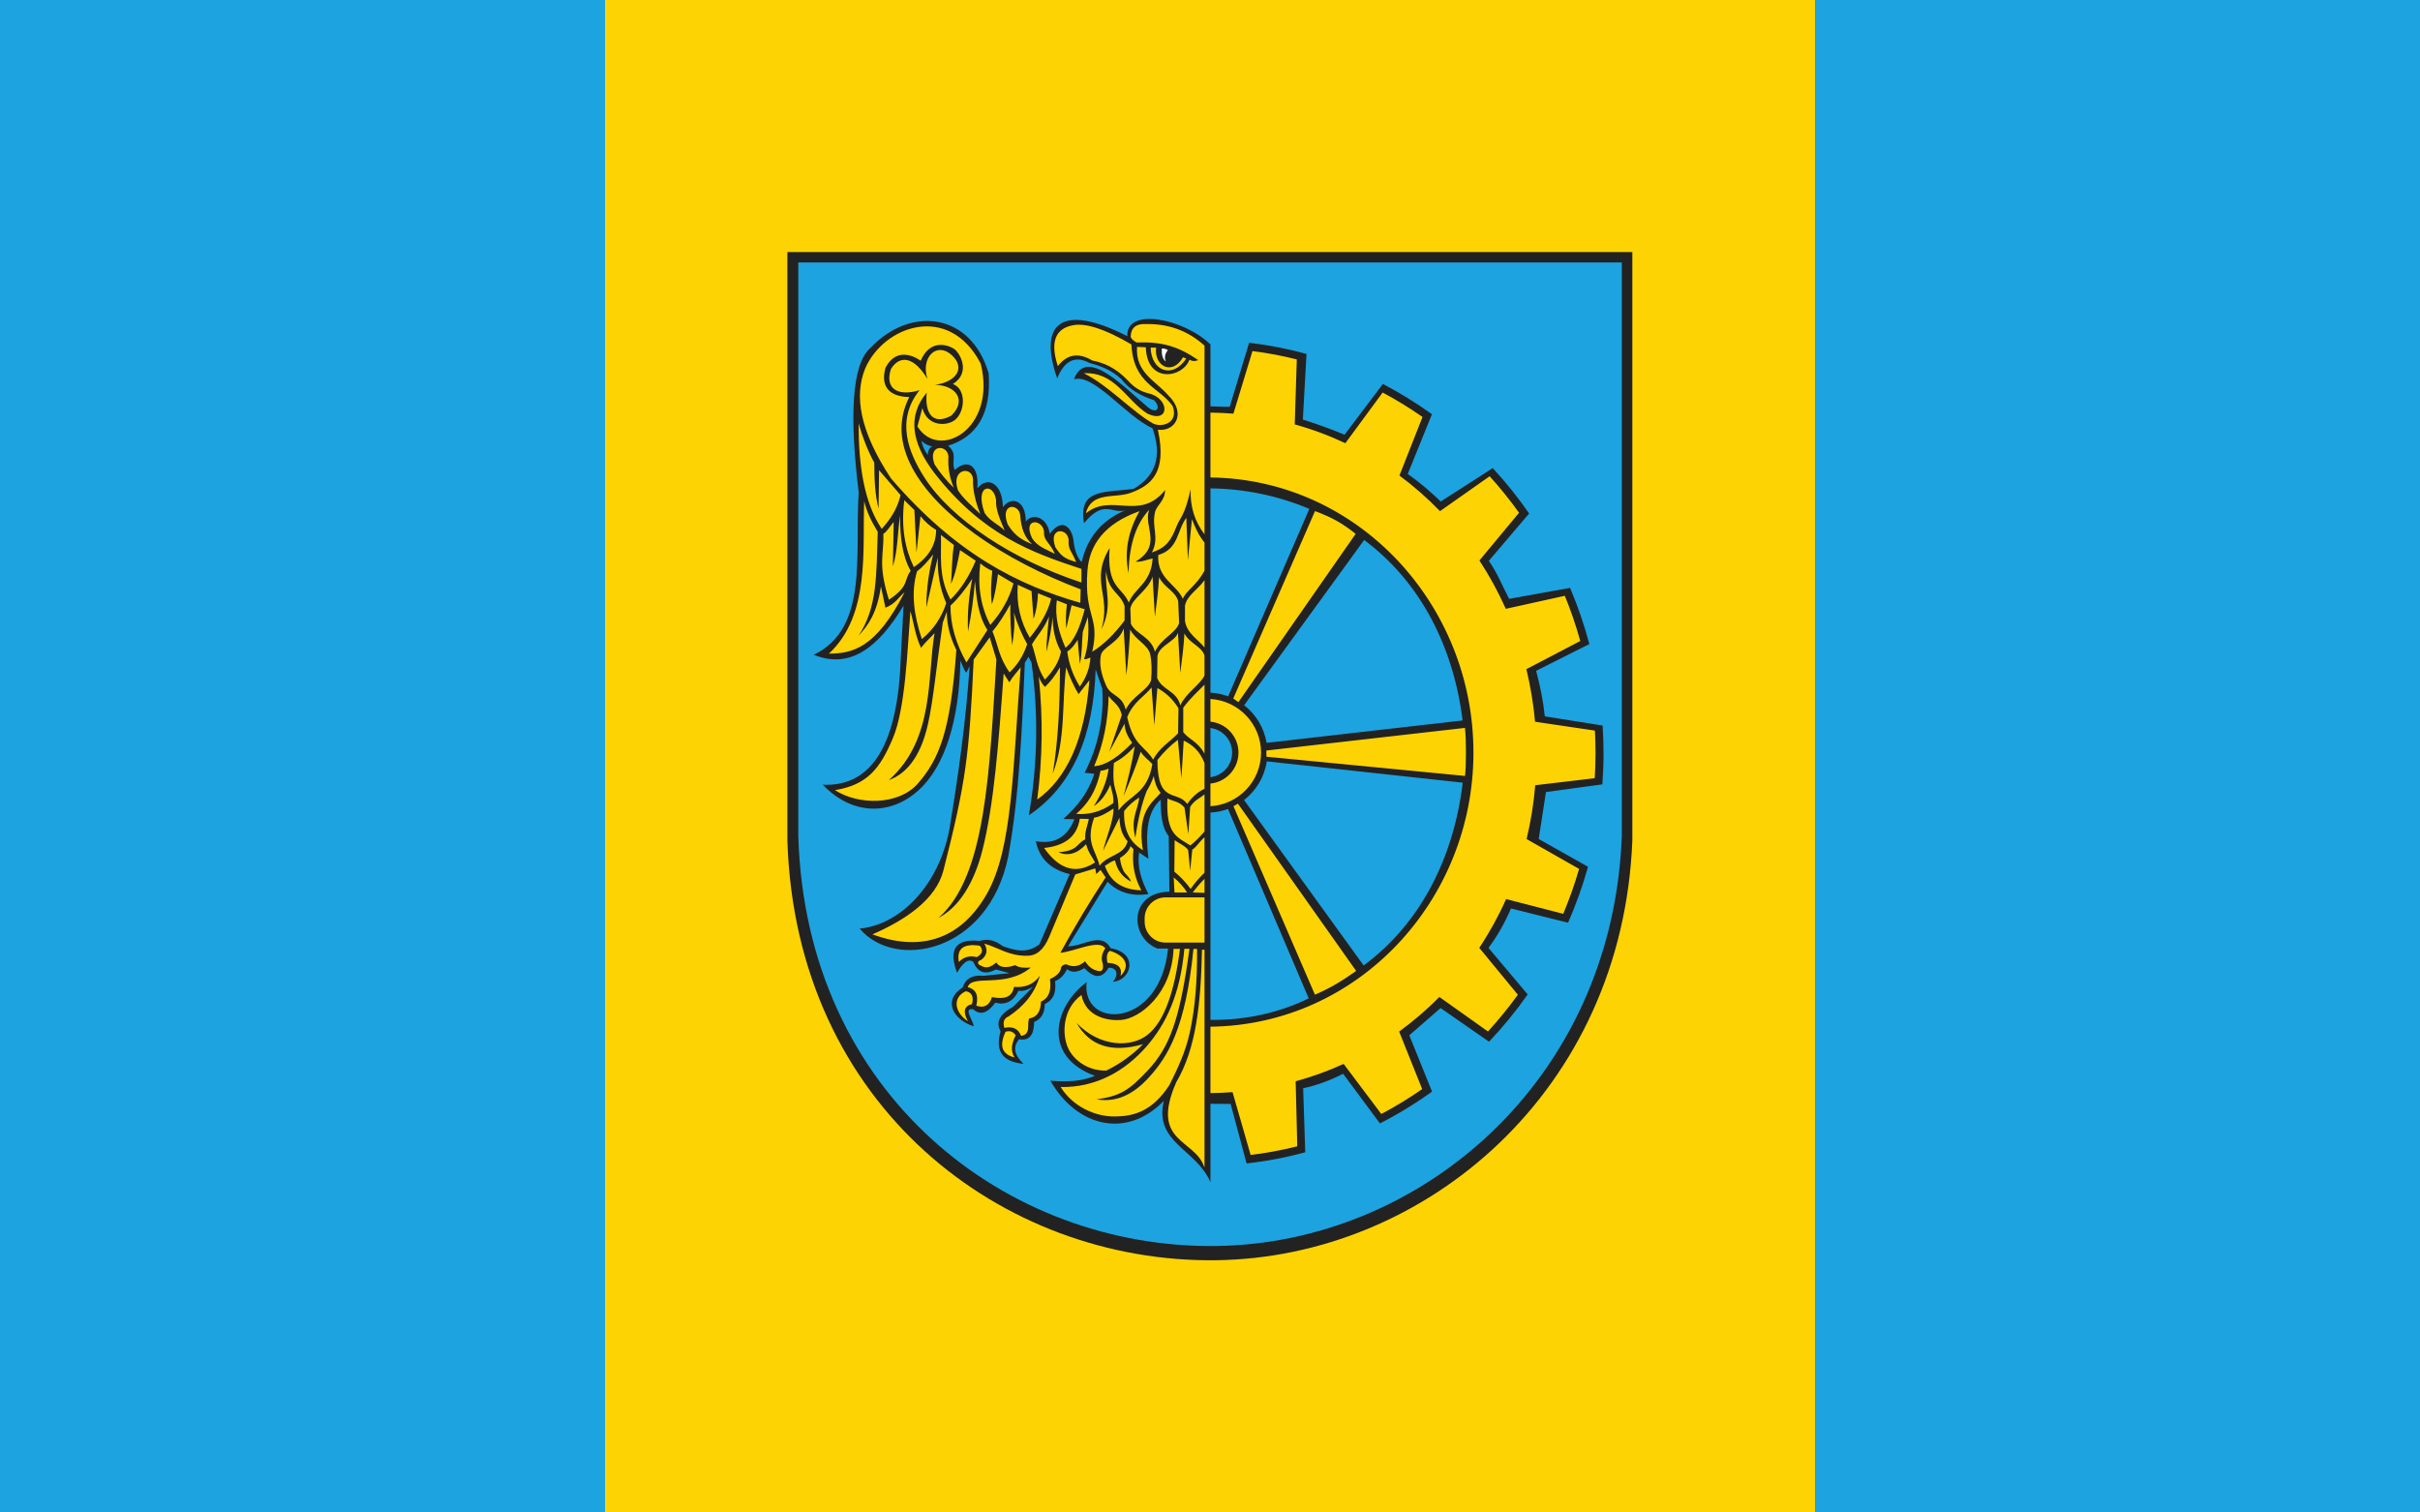 <?xml version="1.0" encoding="UTF-8" standalone="no"?>
<!-- Created with Inkscape (http://www.inkscape.org/) -->
<svg
   xmlns:dc="http://purl.org/dc/elements/1.1/"
   xmlns:cc="http://web.resource.org/cc/"
   xmlns:rdf="http://www.w3.org/1999/02/22-rdf-syntax-ns#"
   xmlns:svg="http://www.w3.org/2000/svg"
   xmlns="http://www.w3.org/2000/svg"
   xmlns:sodipodi="http://sodipodi.sourceforge.net/DTD/sodipodi-0.dtd"
   xmlns:inkscape="http://www.inkscape.org/namespaces/inkscape"
   version="1.0"
   width="1600"
   height="1000"
   id="svg2"
   sodipodi:version="0.32"
   inkscape:version="0.45pre1"
   sodipodi:docname="POL_Kuźnia_Raciborska_flag.svg"
   inkscape:output_extension="org.inkscape.output.svg.inkscape"
   sodipodi:docbase="C:\Documents and Settings\Dv\Pulpit"
   sodipodi:modified="true">
  <rect width="100%" height="100%" fill="#808080" stroke="none"/>
  <sodipodi:namedview
     inkscape:window-height="573"
     inkscape:window-width="836"
     inkscape:pageshadow="2"
     inkscape:pageopacity="0.0"
     guidetolerance="10.0"
     gridtolerance="10.0"
     objecttolerance="10.0"
     borderopacity="1.0"
     bordercolor="#666666"
     pagecolor="#ffffff"
     id="base"
     inkscape:zoom="0.377"
     inkscape:cx="800"
     inkscape:cy="500"
     inkscape:window-x="154"
     inkscape:window-y="168"
     inkscape:current-layer="svg2" />
  <defs
     id="defs4">
    <marker
       markerUnits="strokeWidth"
       refX="0"
       refY="5"
       markerWidth="4"
       markerHeight="3"
       orient="auto"
       viewBox="0 0 10 10"
       id="ArrowEnd">
      <path
         d="M 0,0 L 10,5 L 0,10 L 0,0 z "
         id="path7" />
    </marker>
    <marker
       markerUnits="strokeWidth"
       refX="10"
       refY="5"
       markerWidth="4"
       markerHeight="3"
       orient="auto"
       viewBox="0 0 10 10"
       id="ArrowStart">
      <path
         d="M 10,0 L 0,5 L 10,10 L 10,0 z "
         id="path10" />
    </marker>
  </defs>
  <rect
     width="800"
     height="1000"
     x="400"
     y="0"
     style="opacity:1;fill:#fdd303;fill-opacity:1;stroke:none;stroke-width:2;stroke-linecap:round;stroke-miterlimit:4;stroke-dasharray:none;stroke-dashoffset:0;stroke-opacity:1"
     id="rect2191" />
  <g
     id="g2197"
     transform="matrix(1.111,0,0,1.111,-88.888,-55.555)">
    <path
       d="M 1051.418,200 L 1051.418,550.117 C 1045.565,699.535 928.067,798.425 803.553,799.98 C 676.67,801.564 553.457,708.528 548.578,550.117 L 548.578,200 L 1051.422,200"
       style="fill:#222222;fill-rule:evenodd;stroke:none"
       id="path14" />
    <path
       d="M 773.807,265.237 C 771.871,263.606 771.211,261.2 771.428,257.412 C 772.618,257.317 773.807,257.621 774.999,258.332 C 773.426,260.394 772.69,262.631 773.81,265.234"
       style="fill:#fffdfd;fill-rule:evenodd;stroke:none"
       id="path16" />
    <path
       d="M 800.341,295.56 C 804.948,295.603 809.505,295.817 814.014,296.172 L 825.349,258.926 C 834.309,260.057 843.114,261.729 851.738,263.896 L 850.502,302.567 C 860.952,305.463 871.019,309.222 880.628,313.752 L 902.823,283.597 C 911.027,287.965 918.947,292.83 926.552,298.144 L 912.806,333.004 C 921.426,339.385 929.499,346.475 936.956,354.189 L 966.505,333.422 C 972.729,340.302 978.573,347.555 983.996,355.153 L 960.409,383.557 C 966.364,392.645 971.624,402.258 976.115,412.317 L 1011.24,404.567 C 1014.8,413.285 1017.874,422.264 1020.436,431.467 L 988.36,448.232 C 990.821,458.386 992.557,468.837 993.519,479.515 L 1029.14,484.782 C 1029.372,489.179 1029.499,493.605 1029.499,498.064 C 1029.499,503.117 1029.328,508.133 1029.031,513.114 L 993.631,517.297 C 992.717,528.252 990.988,538.956 988.487,549.327 L 1019.737,567.096 C 1017.091,576.242 1013.927,585.162 1010.291,593.822 L 976.311,585.054 C 971.761,595.225 966.408,604.925 960.332,614.071 L 983.292,641.982 C 977.776,649.631 971.824,656.932 965.484,663.848 L 936.586,643.305 C 929.191,650.805 921.187,657.693 912.651,663.891 L 926.346,698.132 C 918.559,703.558 910.439,708.514 902.026,712.95 L 879.61,683.147 C 870.479,687.304 860.941,690.777 851.053,693.492 L 852.021,732.166 C 842.962,734.453 833.693,736.186 824.258,737.335 L 813.499,699.948 C 809.16,700.271 804.778,700.47 800.348,700.514 L 800.348,660.995 C 888.198,660.009 956.856,585.92 956.856,497.842 C 956.856,409.765 888.2,335.143 800.348,334.154 L 800.348,295.516 L 800.341,295.56 z M 862.569,354.159 L 813.92,465.697 L 816.976,467.861 L 886.772,367.698 C 878.667,361.25 872.708,357.944 862.569,354.159 z M 951.806,483.18 L 833.628,496.642 L 833.679,500.333 L 951.861,511.769 C 952.304,507.253 952.321,504.026 952.376,499.409 L 952.376,495.914 C 952.325,491.093 952.289,487.896 951.81,483.183 L 951.806,483.18 z M 887.07,627.82 L 816.707,528.284 L 814.039,529.789 L 862.533,641.964 C 872.204,637.72 878.523,633.845 887.066,627.824 L 887.07,627.82 z M 800.341,479.461 C 809.686,480.382 817.026,488.302 817.026,497.886 C 817.026,507.466 809.686,515.387 800.341,516.312 L 800.341,529.781 C 817.092,528.832 830.464,514.869 830.464,497.882 C 830.464,480.9 817.095,466.937 800.341,465.983 L 800.341,479.454 L 800.341,479.461 z M 796.814,255.693 C 786.45,246.33 774.673,242.614 761.903,242.861 C 756.034,242.546 753.018,245.083 752.855,250.481 C 753.33,251.829 754.758,252.938 756.426,253.812 C 771.505,253.257 781.107,256.11 793.087,264.288 C 791.227,265.125 789.485,265.041 787.853,264.052 C 783.615,275.205 762.458,278.233 761.903,256.676 L 756.664,256.44 C 755.635,271.675 767.456,276.438 774.995,285.008 C 786.229,295.723 779.559,307.068 769.047,305.72 C 774.67,331.388 764.93,338.913 752.786,343.329 C 743.343,346.761 729.587,342.274 726.193,355.479 C 741.668,343.02 758.096,360.557 773.335,341.671 C 773.477,347.62 768.384,350.803 767.452,354.435 C 765.071,363.718 770.229,369.729 765.48,378.809 C 774.227,375.774 776.79,371.689 780.056,363.526 C 782.626,357.103 784.729,357.867 788.571,341.193 C 788.179,351.379 790.923,360.307 796.818,367.981 L 796.818,255.697 L 796.814,255.693 z M 764.759,256.904 L 768.018,256.904 C 766.655,267.582 777.377,273.988 784.039,262.617 L 785.957,263.37 C 777.747,275.76 765.154,270.874 764.755,256.9 L 764.759,256.904 z M 709.523,267.854 C 714.652,261.344 721.199,259.289 729.992,264.516 C 736.557,265.853 743.699,268.445 751.662,276.902 C 754.914,280.552 758.803,282.931 763.327,284.043 C 776.275,286.9 776.268,302.375 762.852,296.183 C 750.234,288.168 743.568,271.106 724.997,272.139 C 739.624,279.269 754.026,295.291 766.423,302.135 C 771.628,304.556 781.571,301.628 777.848,291.663 C 770.392,280.632 754.359,278.649 753.326,254.997 C 736.859,245.308 725.839,242.306 718.904,243.492 C 709.99,245.01 704.024,251.14 709.52,267.854 L 709.523,267.854 z M 796.814,457.462 C 792.659,461.724 789.078,464.722 784.163,471.134 L 784.163,485.717 C 787.748,490.289 792.743,491.101 796.814,498.557 L 796.814,457.458 L 796.814,457.462 z M 780.98,490.295 C 776.453,493.681 772.386,497.683 768.779,502.301 C 768.815,529.158 780.596,519.769 786.505,528.501 C 789.038,524.826 792.225,521.611 796.81,519.404 L 796.81,504.062 C 794.001,496.99 789.586,493.137 784.431,490.759 L 783.054,513.266 L 780.984,490.295 L 780.98,490.295 z M 750.818,476.789 C 754.616,467.557 760.486,465.015 765.32,459.129 L 766.93,481.639 L 768.771,459.477 C 773.354,461.996 777.653,465.574 781.318,471.479 L 781.089,486.37 C 776.141,491.601 770.04,494.754 766.242,502.069 C 761.102,493.645 754.692,494.105 750.818,476.789 z M 748.715,423.985 L 750.284,451.85 C 751.314,444.107 752.126,432.685 752.583,424.656 C 755.58,430.793 762.878,433.342 764.498,439.297 C 765.368,443.516 765.55,448.664 765.035,454.739 C 763.244,460.684 753.663,464.359 749.936,472.349 C 747.755,463.428 741.36,464.537 738.42,458.302 C 735.379,451.51 734.027,445.278 735.151,439.877 C 736.032,435.143 745.899,432.46 748.715,423.985 z M 781.006,426.599 L 782.401,450.462 C 783.431,442.719 784.417,434.955 784.87,426.922 C 787.785,432.888 794.925,434.48 796.806,440.032 L 796.806,452.031 C 794.182,457.439 785.849,462.337 782.398,469.742 C 780.215,460.822 771.563,460.883 768.623,453.431 L 768.819,440.399 C 769.874,434.099 779.222,431.939 780.998,426.599 L 781.006,426.599 z M 765.9,393.174 L 767.296,417.033 C 768.326,409.293 769.312,401.525 769.768,393.497 C 772.766,399.633 779.541,401.837 781.162,407.789 L 781.698,420.796 C 779.907,426.74 771.023,429.894 767.296,437.883 C 765.114,428.963 755.939,427.458 753.003,421.223 L 752.68,412.197 C 753.736,405.897 763.084,401.649 765.9,393.174 z M 785.986,358.173 L 786.939,383.308 L 789.325,358.97 C 791.25,363.896 793.37,368.721 796.814,372.893 L 796.814,389.596 C 791.801,398.872 785.954,401.232 783.917,406.372 C 779.994,397.517 768.435,394.388 769.283,380.284 C 781.531,376.732 780.418,365.545 785.986,358.173 z M 729.985,437.872 C 734.828,416.525 725.073,417.639 727.14,389.665 C 728.281,374.201 737.323,361.525 758.143,354.195 C 751.597,365.701 748.839,377.898 751.623,391.101 C 751.992,372.733 756.712,361.162 763.871,353.398 C 760.214,363.366 772.139,374.448 755.759,384.261 C 759.467,384.576 762.544,382.988 765.937,382.354 C 765.038,397.306 755.07,399.851 751.782,408.601 C 747.331,398.738 738.58,399.855 740.331,376.152 C 728.347,396.143 741.654,404.201 735.401,424.671 C 742.56,410.196 737.308,401.446 738.264,389.832 C 739.537,402.345 746.696,402.609 749.24,410.672 L 749.24,419.259 C 743.423,427.052 737.087,433.468 729.992,437.868 L 729.985,437.872 z M 796.814,395.284 C 792.617,401.116 786.237,404.48 785.189,410.508 L 785.189,419.574 C 786.349,426.932 792.682,430.264 796.814,435.317 L 796.814,395.284 z M 742.647,531.163 C 738.409,534.048 734.459,536.165 731.139,536.585 C 725.824,551.665 732.077,555.667 734.36,565.211 C 739.464,558.403 748.712,559.324 751.053,550.668 C 747.544,546.84 746.352,541.953 746.218,536.585 L 736.434,556.323 C 738.504,547.939 742.879,537.817 742.647,531.159 L 742.647,531.163 z M 739.732,507.401 C 738.141,508.137 736.547,508.565 734.952,508.685 C 732.168,521.857 726.705,528.952 720.492,534.341 C 727.84,534.972 735.187,533.207 742.531,527.929 C 742.879,522.876 741.368,520.621 740.784,516.968 C 738.395,522.513 735.245,526.925 730.989,529.676 C 735.169,522.884 738.671,515.749 739.736,507.401 L 739.732,507.401 z M 722.587,537.26 L 727.952,537.376 C 727.252,541.417 725.389,544.875 725.853,549.501 C 720.528,552.064 721.851,556.264 709.878,557.196 C 715.671,559.643 721.152,558.048 726.321,552.415 C 728.108,558.36 729.895,559.643 731.681,563.26 C 718.933,571.496 709.135,565.682 701.36,554.634 C 713.021,553.43 720.876,548.417 722.584,537.26 L 722.587,537.26 z M 663.11,612.831 C 665.285,615.55 664.665,617.805 661.247,619.592 C 656.933,618.544 653.395,619.515 650.637,622.506 C 649.187,614.306 653.682,611.385 663.114,612.827 L 663.11,612.831 z M 740.548,615.862 C 738.801,616.833 738.297,619.204 739.033,622.973 C 744.63,623.264 748.088,625.202 746.844,630.785 C 753.228,624.449 749.204,618.501 740.548,615.858 L 740.548,615.862 z M 627.227,282.201 C 613.971,286.287 606.373,280.988 610.241,269.525 C 615.595,261.05 623.932,262.244 631.907,275.474 C 627.883,262.708 637.224,253.5 645.954,260.953 C 654.823,268.525 649.6,277.207 636.431,279.044 C 648.519,279.197 655.73,287.959 646.167,297.328 C 634.948,303.495 630.224,295.647 631.515,283.673 C 620.122,297.191 622.08,313.263 636.191,331.659 C 664.825,368.289 693.834,378.784 723.569,388.56 L 723.569,396.654 C 682.905,383.285 646.091,359.18 630.062,334.067 C 620.448,319.002 613.068,300.032 627.231,282.198 L 627.227,282.201 z M 628.887,292.863 L 625.972,303.792 C 638.652,324.327 673.314,305.434 663.625,266.383 C 644.847,230.189 606.04,243.597 594.879,269.297 C 588.336,285.407 591.464,306.224 610.183,334.643 C 649.291,380.136 686.378,398.264 722.899,408.736 L 723.12,400.728 C 701.284,392.507 678.454,380.99 659.717,367.361 C 627.427,343.875 606.833,314.351 621.112,286.305 C 608.008,285.989 604.173,278.993 606.942,268.957 C 611.789,259.234 620.315,259.43 627.916,264.686 C 633.542,251.205 644.757,255.457 647.954,257.762 C 651.151,260.068 657.995,271.61 647.106,278.533 C 655.131,281.549 654.435,294.957 648.317,299.909 C 643.767,303.588 632.04,304.231 628.887,292.867 L 628.887,292.863 z M 647.591,340.233 C 644.721,333.353 644.072,327.36 644.434,321.771 C 644.112,314.322 631.642,314.163 636.176,326.386 C 639.374,331.304 643.1,335.959 647.591,340.229 L 647.591,340.233 z M 663.407,355.881 C 660.536,349.001 658.706,340.903 659.068,335.318 C 658.55,326.882 645.467,328.912 650.154,341.903 C 653.351,346.823 658.912,351.611 663.407,355.881 z M 677.889,365.719 C 675.014,358.839 672.401,353.109 672.766,347.522 C 671.393,337.039 659.662,338.007 665.951,355.29 C 669.149,360.209 673.397,361.445 677.892,365.715 L 677.889,365.719 z M 694.28,373.878 C 689.833,370.156 687.61,364.161 687.19,356.998 C 686.665,349.244 674.662,349.131 679.719,362.138 C 682.917,367.057 685.856,370.529 694.284,373.878 L 694.28,373.878 z M 707.75,379.598 C 704.88,372.718 700.953,371.986 701.316,366.397 C 700.537,358.857 688.277,357.846 694.237,370.352 C 697.434,375.27 702.077,376.637 707.75,379.596 L 707.75,379.598 z M 720.416,384.416 C 717.541,377.536 715.584,377.065 715.949,371.479 C 715.627,364.03 703.549,363.475 708.084,375.698 C 711.281,380.617 713.565,382.644 720.42,384.416 L 720.416,384.416 z M 708.94,407.271 L 714.895,409.613 C 714.369,414.55 714.137,419.389 714.547,424.015 L 717.697,410.196 L 725.52,412.539 C 723.011,422.191 719.701,431.152 714.076,435.491 C 710.172,426.494 707.544,416.888 708.94,407.268 L 708.94,407.271 z M 704.267,416.873 C 701.309,424.29 697.416,427.843 694.11,433.501 C 696.6,440.37 696.756,446.655 701.817,454.463 C 706.641,449.428 710.302,444.002 711.389,437.716 C 707.71,431.018 706.428,424.12 706.485,417.105 C 705.709,424.171 704.462,431.079 702.748,437.832 C 702.788,430.71 703.604,423.681 704.264,416.87 L 704.267,416.873 z M 705.553,406.216 C 703.796,413.817 699.261,421.608 692.826,429.52 C 687.182,419.803 684.809,409.301 685.704,398.02 L 693.878,401.765 L 695.045,418.276 C 696.56,414.296 697.456,409.221 697.732,403.056 L 705.553,406.216 z M 721.322,430.811 C 719.397,433.932 717.371,436.47 715.134,437.72 C 716.069,445.134 718.56,452.082 722.609,458.563 C 726.383,453.372 728.564,447.479 728.916,441.348 C 727.673,441.62 726.19,442.712 725.179,442.168 C 727.473,435.259 728.213,426.947 727.397,417.225 L 724.363,426.008 C 723.78,432.37 724.015,438.967 722.612,445.096 L 721.329,430.811 L 721.322,430.811 z M 683.362,414.532 C 685.301,420.919 687.802,427.193 691.301,433.269 C 688.85,440.819 685.113,446.01 680.792,450.132 C 674.253,440.842 674.021,433.892 670.631,425.772 C 674.525,421.089 677.99,415.547 681.256,409.613 C 681.169,417.732 681.459,425.848 682.307,433.972 C 683.445,427.625 684.087,421.195 683.358,414.532 L 683.362,414.532 z M 663.393,385.253 C 665.607,387.204 667.982,388.686 670.515,389.701 C 669.853,396.335 669.385,402.972 670.283,409.609 C 672.074,404.422 673.046,398.136 673.901,391.692 L 683.126,397.194 C 680.713,406.053 676.119,414.289 669.349,421.905 C 663.566,410.954 661.699,398.698 663.393,385.25 L 663.393,385.253 z M 590.978,302.008 C 593.015,309.262 596.147,317.715 600.298,325.392 C 600.359,335.462 600.653,343.915 602.824,352.723 L 603.14,329.815 L 615.939,344.666 C 613.953,353.109 609.661,359.242 604.72,364.733 C 594.212,349.041 590.946,326.97 590.975,302.004 L 590.978,302.008 z M 618.154,347.671 L 624.156,353.518 L 625.418,378.798 L 627.786,357.154 C 630.471,360.521 633.578,363.262 637.104,365.368 C 637.028,373.726 633.183,381.234 623.834,387.486 C 618.694,376.888 616.124,364.168 618.147,347.671 L 618.154,347.671 z M 611.836,360.63 C 609.784,362.997 608.044,366.158 605.677,367.738 C 606.148,380.324 602.204,385.17 608.994,406.923 C 621.369,398.655 617.632,395.444 621.949,389.701 C 616.918,380.889 615.602,369.286 615.631,356.678 C 614.21,366.789 614.21,378.167 611.368,387.016 L 611.839,360.63 L 611.836,360.63 z M 639.962,368.373 L 647.7,374.376 C 646.49,381.273 646.544,389.752 645.964,397.444 C 648.639,391.641 649.948,384.47 651.333,377.377 L 660.653,383.695 C 656.835,392.764 651.989,400.641 645.642,406.764 C 638.058,392.703 640.429,379.904 639.954,368.369 L 639.962,368.373 z M 635.379,379.907 C 632.168,384.014 628.956,387.596 625.74,390.017 C 621.949,402.733 623.954,416.323 628.583,430.307 C 635.322,424.884 640.168,417.772 643.119,408.979 C 639.066,399.684 637.906,390.677 638.066,381.802 L 631.272,411.505 C 631.298,400.301 632.824,389.846 635.379,379.904 L 635.379,379.907 z M 658.604,394.443 C 654.479,400.713 650.198,406.231 645.649,410.4 C 645.551,421.887 648.907,433.146 655.128,444.212 L 667.609,424.939 C 661.881,415.84 661.182,405.825 660.185,395.868 C 659.449,405.821 658.078,415.775 656.078,425.729 C 655.581,415.079 656.574,404.676 658.604,394.446 L 658.604,394.443 z M 594.295,348.305 C 595.792,354.598 598.743,360.601 602.353,366.473 C 601.487,392.544 602.107,411.581 590.978,428.252 C 596.669,422.159 601.94,414.847 604.249,399.021 L 606.935,411.661 C 613.094,409.24 614.518,405.553 618.31,402.497 C 601.124,436.122 587.07,438.866 573.278,438.996 C 598.137,416.032 593.131,376.162 594.291,348.302 L 594.295,348.305 z M 621.79,413.72 C 619.959,437.51 618.759,471.733 611.397,489.205 C 603.803,507.231 596.365,517.04 576.917,520.216 C 590.757,529.241 614.866,529.419 626.339,516.166 C 638.935,501.613 645.688,485.159 649.125,436.788 C 645.334,429.205 643.438,421.622 643.438,414.039 L 641.071,420.516 C 637.148,447.388 635.528,466.129 632.266,480.806 C 627.582,501.877 618.255,510.936 608.997,514.213 C 636.383,489.828 631.696,452.644 636.174,426.835 C 633.487,429.731 630.802,431.993 628.115,435.523 C 624.744,428.575 623.903,420.988 621.797,413.72 L 621.79,413.72 z M 659.453,442.508 L 668.982,429.292 L 672.977,442.508 C 668.837,508.261 666.938,571.402 638.547,596.215 C 650.249,590.147 659.554,576.212 664.715,555.656 C 671.505,528.604 674.227,493.206 677.279,450.81 L 680.658,456.033 C 683.029,452.111 685.164,450.092 687.418,447.119 C 682.761,506.774 682.673,554.796 667.419,581.715 C 653.091,606.995 630.264,617.489 599.192,606.053 C 618.886,597.469 637.032,585.267 641.433,568.02 C 654.849,515.438 656.795,499.713 659.442,442.512 L 659.453,442.508 z M 698.188,452.655 C 699.098,455.178 700.326,457.226 701.874,458.803 C 705.162,455.699 708.131,451.81 710.788,447.123 C 710.741,468.923 709.817,490.289 706.485,510.45 C 714.373,489.65 711.81,468.234 714.478,447.123 C 716.519,452.727 718.861,458.132 721.855,463.106 L 728.307,454.808 C 725.567,490.314 714.757,513.266 697.26,525.82 C 700.436,501.431 700.744,477.043 698.181,452.655 L 698.188,452.655 z M 739.769,464.207 C 742.375,467.977 746.138,469.322 747.595,475.517 L 740.113,497.448 L 749.208,480.711 C 749.356,484.481 750.894,488.251 753.812,492.021 C 746.12,499.909 738.522,505.488 731.135,505.988 C 736.703,492.854 739.417,478.874 739.765,464.2 L 739.769,464.207 z M 742.875,504.034 C 747.16,501.74 751.325,498.564 755.306,494.109 C 753.659,504.19 751.202,514.002 748.632,523.775 C 752.435,514.966 755.991,506.154 758.876,497.342 C 760.562,500.38 763.631,502.265 765.782,504.73 C 762.791,522.582 752.199,523.119 745.638,532.319 C 745.522,518.276 741.495,522.238 742.875,504.037 L 742.875,504.034 z M 748.976,532.663 C 751.64,529.317 754.675,526.7 757.955,524.584 C 757.19,532.547 752.623,536.817 755.653,548.479 C 757.227,537.633 759.444,528.488 762.388,520.799 C 763.958,518.218 765.487,515.34 766.586,511.889 C 767.292,515.869 768.482,519.371 770.729,521.814 C 766.282,527.2 756.302,532.587 760.14,555.982 C 753.286,551.741 748.458,545.22 748.976,532.667 L 748.976,532.663 z M 737.518,565.247 C 740.595,574.255 747.418,579.522 759.21,579.823 C 755.247,572.562 753.536,564.457 754.548,555.333 L 752.8,553.586 C 751.626,556.841 749.237,558.882 746.504,560.582 C 746.754,563.243 747.436,565.751 748.541,568.1 C 749.647,570.449 751.416,570.783 753.148,574.69 C 747.689,571.891 744.695,567.382 743.586,562.098 C 741.215,562.445 739.544,564.196 737.525,565.244 L 737.518,565.247 z M 704.861,632.66 C 708.573,630.97 711.216,628.792 711.505,625.547 C 712.241,624.38 713.293,623.836 714.652,623.916 C 718.654,625.779 722.348,625.16 725.729,622.053 C 727.419,624.736 729.597,626.834 732.841,627.65 C 735.948,628.686 736.844,626.961 736.224,623.336 C 735.079,620.342 735.778,617.351 737.739,614.357 C 734.085,608.721 719.937,616.145 711.034,617.036 C 719.557,601.459 728.517,586.467 737.975,572.138 L 734.944,567.708 L 732.381,570.155 L 731.801,566.777 L 719.908,570.391 L 704.397,607.477 C 701.037,615.542 696.568,618.809 691.337,618.786 C 680.259,618.942 674.311,613.969 665.799,611.559 C 667.974,615.405 667.354,618.631 663.937,621.237 C 661.722,621.817 661.022,623.8 663.937,624.736 C 666.763,626.552 669.776,625.598 672.915,622.753 C 674.662,625.782 678.436,626.326 684.225,624.384 C 686.37,625.957 689.734,626.073 693.436,625.782 C 678.237,638.416 658.604,629.473 655.882,637.444 C 660.178,638.549 662.627,641.504 661.011,648.521 C 665.677,650.073 668.786,648.366 670.338,643.393 C 677.276,644.77 682.369,643.722 683.398,637.328 C 689.655,637.789 695.02,636.128 698.793,630.684 C 695.878,641.08 689.27,648.895 680.136,654.941 C 677.338,656.036 676.758,658.428 677.689,661.701 C 682.343,660.672 685.863,661.912 687.719,666.483 C 693.86,665.356 690.905,659.567 692.497,656.105 C 697.006,655.405 699.337,652.063 699.493,646.075 C 703.76,644.23 705.876,640.108 704.854,632.666 L 704.861,632.66 z M 654.827,639.888 C 658.361,640.587 659.569,643.149 658.441,647.583 C 653.739,648.631 652.924,652.012 655.994,657.729 C 647.835,652.476 646.776,643.353 654.831,639.888 L 654.827,639.888 z M 678.389,664.029 C 680.875,663.173 682.894,663.873 684.453,666.128 C 682.042,670.789 681.187,675.263 683.754,679.304 C 677.203,677.615 674.053,673.493 678.393,664.029 L 678.389,664.029 z M 774.742,525.164 C 773.821,546.593 780.324,547.971 788.367,553.136 C 791.431,550.788 794.171,547.863 796.81,544.828 L 796.81,522.774 C 793.935,525.109 790.775,526.16 788.277,530.209 L 787.182,546.351 L 784.895,530.575 C 781.513,526.664 778.127,526.968 774.746,525.167 L 774.742,525.164 z M 779.041,550.019 C 781.723,551.973 785.504,553.474 787.089,555.888 L 788.274,568.176 L 789.553,555.612 C 792.167,554.047 794.066,550.487 796.806,548.276 L 796.806,569.394 C 793.769,572.305 790.942,575.434 788.546,579 C 785.805,575.208 782.571,571.787 778.852,568.727 L 779.034,550.016 L 779.041,550.019 z M 778.49,572.127 C 781.713,574.893 784.438,577.858 786.447,581.114 L 778.947,581.114 L 778.49,572.127 z M 789.833,581.117 C 791.938,578.271 794.439,575.39 796.81,572.994 L 796.81,581.338 L 789.833,581.117 z M 773.567,584.039 L 796.81,584.039 L 796.81,610.942 L 773.567,610.942 C 766.76,610.942 761.188,605.371 761.188,598.563 L 761.188,596.421 C 761.188,589.614 766.76,584.042 773.567,584.042 L 773.567,584.039 z M 778.392,614.687 C 777.395,641.301 758.47,656.131 747.16,657 C 739.363,657.599 726.295,655.325 723.573,642.131 C 712.307,650.425 711.868,665.272 715.591,673.649 C 718.306,679.761 726.223,687.319 738.333,687.127 C 746.983,682.904 754.127,677.546 760.235,671.416 C 741.664,676.731 728.492,672.526 720.713,658.799 C 734.632,673.348 753.116,673.417 762.703,665.997 C 773.23,657.852 779.055,639.232 782.213,614.677 L 778.392,614.687 z M 784.823,614.662 C 782.372,641.577 774.01,659.36 762.254,672.823 C 749.741,687.152 732.335,697.349 711.194,696.888 C 718.621,708.847 732.215,714.643 743.684,714.422 C 753.801,714.23 765.204,712.178 775.949,695.696 C 780.861,685.822 785.533,676.096 788.154,664.015 C 791.315,649.435 792.526,632.808 792.377,614.749 L 790.234,614.749 C 785.53,661.705 775.068,678.703 763.831,691.067 C 754.519,701.311 744.564,706.198 732.62,704.266 C 746.725,702.17 751.782,699.02 763.034,687.022 C 775.909,673.298 782.118,657.192 787.853,614.658 L 784.823,614.658 L 784.823,614.662 z M 795.313,615.202 C 794.631,647.517 791.797,674.095 780.002,694.036 C 764.132,730.143 791.111,727.682 796.665,744.509 L 796.814,744.483 L 796.814,615.169 L 795.313,615.198"
       style="fill:#fdd303;fill-rule:evenodd;stroke:none"
       id="path18" />
    <path
       d="M 1045.151,206.177 L 1045.151,547.75 C 1039.446,693.524 924.929,790.001 803.574,791.52 C 679.911,793.064 559.822,702.297 555.066,547.75 L 555.066,206.177 L 1045.151,206.177 z M 765.824,304.785 C 771.502,320.672 768.387,332.998 754.555,340.975 C 736.557,343.212 721.656,340.91 725.088,361.344 C 737.283,346.71 741.567,356.203 749.81,353.634 C 735.836,359.434 727.132,369.717 723.704,384.485 C 721.333,382.386 719.423,377.42 718.94,372.342 C 718.183,364.298 712.383,357.335 704.72,367.677 C 703.205,357.593 694.44,355.087 690.481,360.362 C 690.384,346.649 681.154,345.529 676.837,351.861 C 676.642,338.148 668.203,332.809 661.609,340.587 C 662.794,327.009 655.875,322.659 648.161,329.714 C 645.863,324.305 650.213,320.216 644.206,315.275 C 661.446,309.845 670.081,296.052 668.333,272.161 C 657.923,236.369 622.181,231.613 598.123,256.933 C 586.654,266.844 585.599,298.242 591.004,342.966 C 588.633,380.741 596.934,423.855 564.306,439.678 C 586.259,448.613 603.136,434.704 617.704,410.407 L 616.124,440.268 C 614.569,491.651 599.685,518.36 569.646,517.004 C 587.513,535.647 610.208,535.096 626.524,520.415 C 642.332,506.187 650.865,478.67 651.525,443.23 C 652.71,445.6 653.305,448.171 655.085,450.35 L 657.06,446.395 C 654.823,478.761 650.405,511.132 644.996,543.501 C 638.714,576.868 615.816,600.314 591.598,602.634 C 612.611,627.592 668.221,617.308 680.005,559.719 C 686.668,522.992 688.249,483.057 689.89,444.415 L 692.065,440.856 L 693.845,444.216 C 697.916,473.773 697.684,504.052 692.265,535.193 C 718.299,517.674 730.772,488.041 732.019,448.37 L 735.973,459.839 C 737.101,477.873 733.331,494.471 725.494,509.877 L 731.229,510.468 C 727.771,521.509 721.047,530.013 712.836,537.365 L 719.361,537.56 C 715.145,548.239 707.497,552.589 696.418,550.61 C 698.445,560.347 704.542,567.303 716.592,570.188 L 698.594,611.918 C 691.145,617.852 683.696,615.477 676.841,613.103 C 671.635,609.083 667.151,608.688 662.998,609.942 C 647.871,608.427 644.641,615.677 649.549,628.929 C 652.779,623.293 656.009,620.128 659.238,622.405 C 662.041,629.241 666.721,630.133 672.687,626.95 L 680.792,629.125 L 665.563,630.705 C 657.785,630.046 654.359,633.01 652.91,637.625 C 640.664,645.441 647.396,656.909 659.434,660.763 C 659.369,657.403 652.779,649.493 659.238,650.679 C 663.323,654.369 667.674,653.049 672.291,646.724 C 678.486,648.304 683.101,645.933 686.135,639.605 C 689.035,640.134 691.935,638.818 694.834,637.234 L 682.97,649.098 C 674.93,653.448 672.426,658.327 675.457,663.732 C 671.697,677.017 678.088,681.958 689.101,683.114 C 683.5,677.709 682.641,672.831 686.53,668.48 C 692.396,669.532 695.364,666.109 695.429,658.196 C 699.649,656.485 701.758,652.926 701.754,647.517 C 706.105,645.509 708.809,641.685 707.885,633.873 C 710.752,632.739 713.188,630.528 715.004,626.754 C 718.136,629.226 721.63,628.433 725.288,626.164 C 730.561,631.633 735.506,633.149 739.725,625.968 C 744.34,625.573 746.185,629.723 742.296,634.272 C 753.203,633.548 757.988,617.199 740.915,614.299 C 735.444,604.015 724.04,613.509 715.602,613.114 L 739.135,574.748 C 745.333,581.139 753.572,583.578 763.462,582.063 C 758.963,573.578 756.624,565.302 757.926,557.341 L 763.462,561.096 C 761.558,545.539 762.664,533.015 770.776,525.896 C 770.772,534.337 771.291,542.381 775.522,547.648 L 775.916,580.675 C 751.731,580.914 752.112,607.992 768.797,614.495 L 775.122,614.495 C 770.312,662.583 723.305,662.663 726.668,634.468 C 706.699,649.399 700.464,678.931 731.609,690.24 C 723.399,693.716 714.362,693.898 705.093,693.151 C 720.941,720.86 750.702,727.809 772.618,705.088 C 766.633,730.139 791.891,733.634 800.341,753.542 L 800.341,706.864 L 812.365,706.962 L 821.848,742.366 C 833.766,741.05 845.424,738.818 856.759,735.74 L 855.519,697.639 C 863.443,695.935 871.371,693.057 879.298,689.004 L 901.211,718.554 C 912.027,713.041 922.379,706.698 932.203,699.611 L 918.679,666.103 L 937.303,649.903 L 966.132,669.934 C 974.452,661.169 982.14,651.766 989.128,641.801 L 965.813,614.103 C 971.055,607.064 975.517,599.238 979.2,590.629 L 1013.165,599.118 C 1017.87,588.407 1021.843,577.286 1025.036,565.827 L 995.689,549.301 L 1000,521.364 L 1033.573,516.776 C 1034.026,510.606 1034.258,504.371 1034.258,498.085 C 1034.258,492.608 1034.066,487.174 1033.722,481.781 L 999.325,476.318 C 998.248,466.31 996.614,458.668 994.16,449.211 L 1025.823,433.287 C 1022.771,421.789 1018.928,410.624 1014.354,399.858 L 978.098,406.376 C 973.252,397.114 971.406,391.641 966.013,383.76 L 989.991,355.591 C 983.397,346.065 976.163,337.039 968.347,328.582 L 937.413,348.454 C 931.087,342.455 924.889,337.006 917.737,332.113 L 932.153,296.52 C 922.881,289.832 913.126,283.808 902.958,278.512 L 880.15,308.707 C 871.878,305.288 863.606,302.284 855.334,299.692 L 857.512,260.637 C 846.428,257.581 835.024,255.352 823.373,253.982 L 811.81,292.131 L 800.345,291.837 L 800.345,254.986 C 784.605,239.661 750.111,232.566 750.864,250.042 C 711.564,230.054 697.692,242.418 709.153,275.169 C 713.474,264.48 719.905,261.435 728.445,266.038 C 735.397,267.818 741.86,270.584 747.232,275.528 C 751.978,281.821 758.901,285.58 766.811,288.187 C 771.49,293.127 767.931,296.756 762.66,291.941 C 750.202,281.792 726.469,255.617 719.151,275.724 C 731.149,272.165 750.267,298.072 765.824,304.796 L 765.824,304.785 z M 800.341,656.943 L 800.341,533.559 C 803.987,533.373 807.5,532.637 810.781,531.431 L 858.825,644.146 C 841.269,652.741 821.075,657.229 800.337,656.943 L 800.341,656.943 z M 800.341,512.53 L 800.341,483.249 C 807.605,484.151 813.267,490.379 813.267,497.886 C 813.267,505.393 807.609,511.621 800.341,512.527 L 800.341,512.53 z M 800.341,462.217 L 800.341,340.635 C 821.162,340.874 841.033,345.202 859.195,352.84 L 810.893,464.392 C 807.58,463.163 804.031,462.406 800.345,462.217 L 800.341,462.217 z M 891.822,371.349 C 925.483,396.408 945.017,435.147 950.412,478.754 L 833.752,492.086 C 832.265,483.031 827.35,475.103 820.39,469.688 L 891.822,371.345 L 891.822,371.349 z M 950.484,515.768 C 945.198,559.904 925.671,599.397 891.51,624.565 L 820.35,526.12 C 827.484,520.589 832.479,512.414 833.853,503.092 L 950.488,515.768 L 950.484,515.768 z M 628.366,312.299 C 628.822,315.13 630.076,317.964 632.12,320.803 C 632.251,318.034 633.172,316.323 634.886,315.663 C 632.451,315.334 630.272,314.213 628.362,312.303"
       style="fill:#1da3df;fill-rule:evenodd;stroke:none"
       id="path20" />
  </g>
  <rect
     width="400"
     height="1000"
     x="1200"
     y="0"
     style="opacity:1;fill:#1da3df;fill-opacity:1;stroke:none;stroke-width:2;stroke-linecap:round;stroke-miterlimit:4;stroke-dasharray:none;stroke-dashoffset:0;stroke-opacity:1"
     id="rect2175" />
  <rect
     width="400"
     height="1000"
     x="0"
     y="0"
     style="opacity:1;fill:#1da3df;fill-opacity:1;stroke:none;stroke-width:2;stroke-linecap:round;stroke-miterlimit:4;stroke-dasharray:none;stroke-dashoffset:0;stroke-opacity:1"
     id="rect2177" />
</svg>
